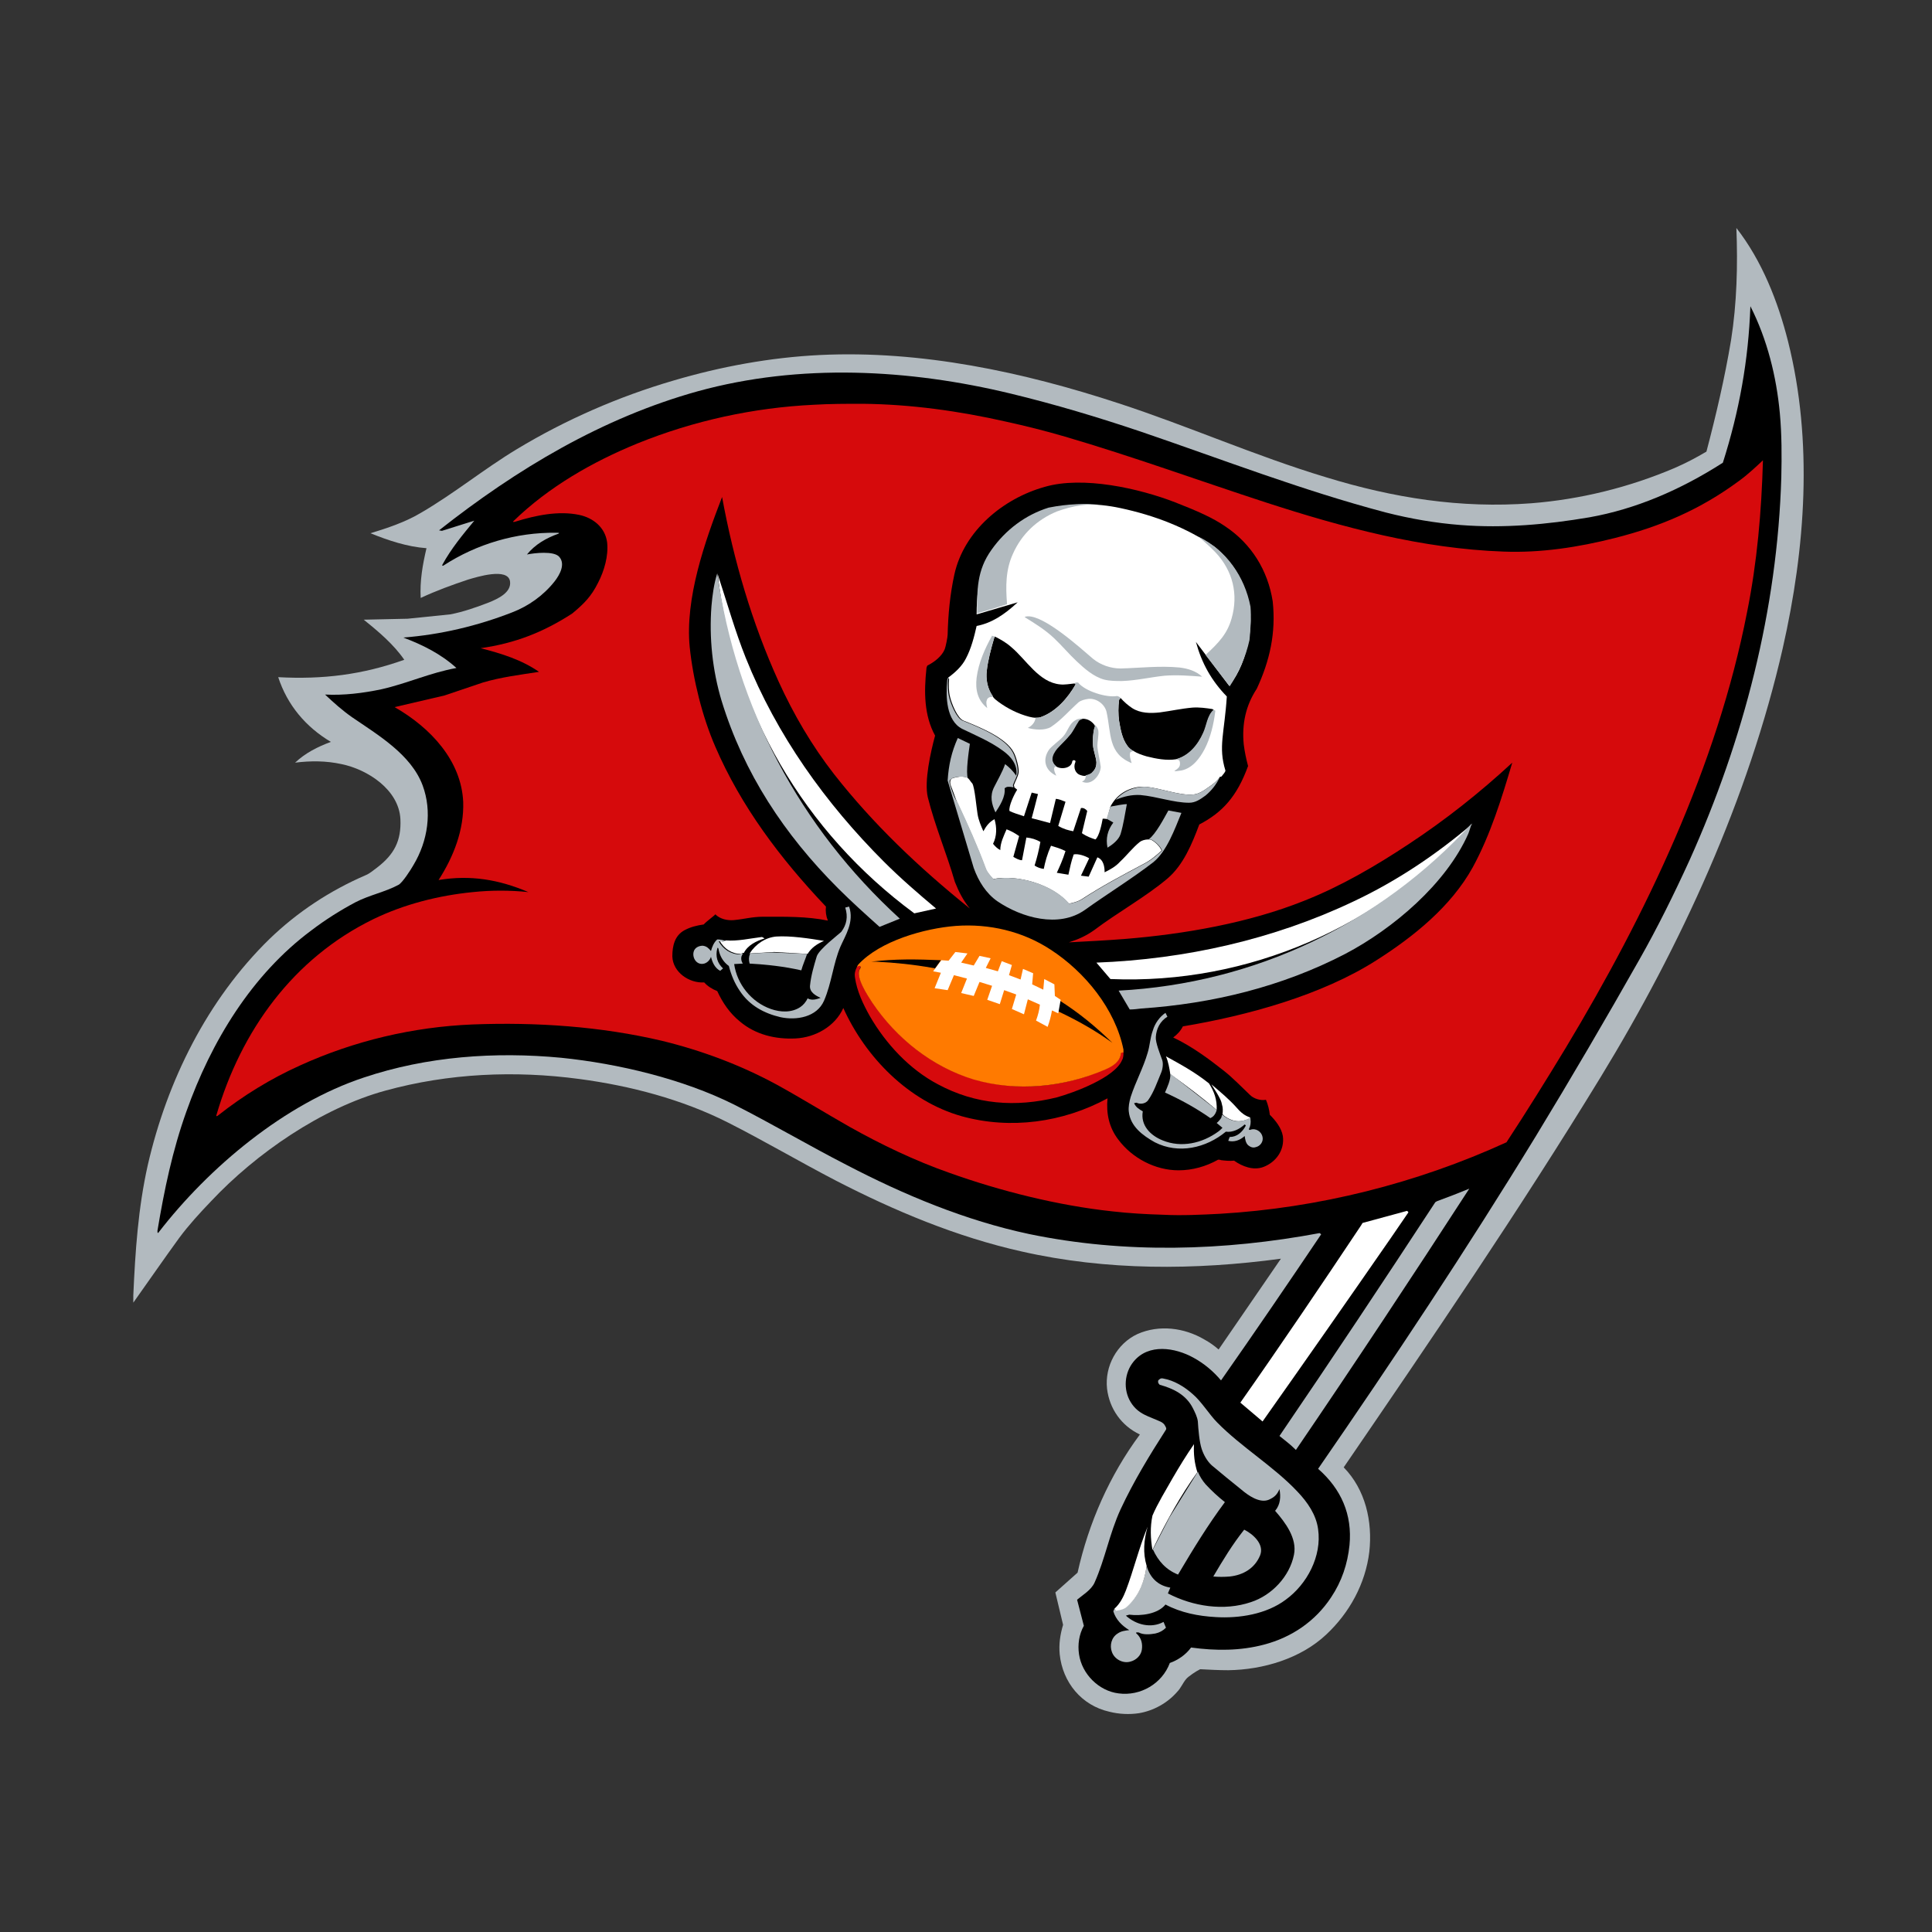 <?xml version="1.0" encoding="utf-8"?>
<!-- Generator: Adobe Illustrator 27.8.0, SVG Export Plug-In . SVG Version: 6.00 Build 0)  -->
<svg version="1.1" id="Calque_1" xmlns="http://www.w3.org/2000/svg" xmlns:xlink="http://www.w3.org/1999/xlink" x="0px" y="0px"
	 viewBox="0 0 400 400" style="enable-background:new 0 0 400 400;" xml:space="preserve">
<rect x="0" y="0" width="400" height="400" fill="#333333" stroke="none"/>
<style type="text/css">
	.st0{fill:#B2BABF;}
	.st1{fill:#FFFFFF;}
	.st2{fill:#D60A0C;}
	.st3{fill:#FF7A00;}
</style>
<path class="st0" d="M93.2,127.2c2.7-0.5,5.5-1.5,8.1-2.5c1.7-0.7,4.6-2,4.3-4.3c-0.4-3-7-0.9-8.7-0.4c-3.3,1.1-6.6,2.3-9.8,3.8
	c-0.2-3.5,0.4-6.9,1.2-10.3c-4-0.3-7.9-1.6-11.6-3.1c3.6-1.1,7.2-2.3,10.4-4.2c6.9-4,13.1-9.1,19.9-13.2
	c10.1-6.1,21.1-10.9,32.4-14.2c9.8-2.9,20.1-4.8,30.4-5.3c20.9-1,42,3.5,61.8,10c14.4,4.7,28.3,10.9,42.9,15.3
	c14,4.3,27.9,6.5,42.5,5.4c10.2-0.8,20.3-3.3,29.7-7.3c2.3-1,4.4-2.1,6.6-3.4c2-7.6,3.8-15.3,5.1-23.1c1.2-7.6,1.4-15.5,1.1-23.2
	c5.3,6.8,8.6,15.2,10.7,23.5c5.2,20.7,3.6,42.8-1.1,63.5c-7.1,31.1-21.1,61.6-37.7,88.8c-16.8,27.5-35,54.2-53.2,80.8
	c4.5,4.6,6,11.2,5.3,17.5c-0.8,6.6-4.1,12.6-8.9,17.1c-5.3,5-13.1,7.3-20.3,7.4c-1.9,0-3.8-0.1-5.7-0.2c-0.1,0-0.2,0-0.3,0.1
	c-0.5,0.2-2.3,1.4-2.7,1.9c-0.7,0.8-1.1,1.9-1.9,2.7c-2,2.3-4.9,3.9-7.9,4.4c-2,0.3-4.1,0.2-6.1-0.3c-5.8-1.3-9.7-6.1-10.3-11.9
	c-0.2-2.1,0.1-4.1,0.7-6.1l-1.6-6.7l4.6-4.1c2.3-10.3,6.6-20.1,12.9-28.6c-3.8-1.8-6.3-5.3-6.8-9.5c-0.5-4.6,2-9.3,6.3-11.3
	c4.5-2,9.7-1.3,13.8,1.1c1.1,0.6,2.1,1.3,3,2.1l12.9-18.8c-17.8,2.4-36.1,2.5-53.7-1.5c-13.4-3-26.3-8.4-38.5-14.7
	c-7.5-3.9-14.8-8.2-22.3-12c-9.5-4.8-20.2-7.6-30.7-9c-13.4-1.8-27.1-1.2-40.2,2.4c-13.2,3.6-26.8,13-36.1,22.9
	c-2.3,2.4-4.6,4.9-6.6,7.6c-3.2,4.4-6.3,8.9-9.5,13.4c0-0.2,0-1.1,0-1.5c0.4-9.1,1-18.1,3-27c4-17.4,12.3-34.2,25.2-46.8
	c5.8-5.6,12.5-10,19.9-13.2c0.8-0.3,1.7-1.1,2.4-1.6c3.5-2.7,5-5.5,4.8-10c-0.3-6.1-6.8-10.3-12.2-11.4c-3.2-0.7-6.4-0.7-9.6-0.3
	c2.1-2,4.7-3.3,7.4-4.3c-5.2-3.1-9-7.6-10.9-13.4c9.2,0.5,17.4-0.5,26.1-3.6c-2.2-3.2-5.4-5.9-8.4-8.3l9.1-0.2L93.2,127.2z"/>
<path d="M362.4,63.4c3.5,6.9,5.4,14.6,6.1,22.2c0.4,4.4,0.4,8.8,0.3,13.2c-0.8,27.4-7.8,54.4-19,79.3c-3.2,7-6.6,13.9-10.4,20.6
	c-6.9,12.2-14.1,24.5-21.4,36.5c-14.3,23.4-29.5,46.3-45.1,68.9c4.8,4.2,7.1,9.5,6.5,15.8c-0.4,3.9-1.6,7.5-3.8,10.8
	c-3.3,5-8.2,8.3-13.9,9.8c-4.9,1.3-10,1.3-15.1,0.6c-1.1,1.5-2.7,2.6-4.4,3.2c-1.6,4.3-6.1,6.9-10.6,6.3c-4.1-0.5-7.6-4-8.2-8.1
	c-0.3-2,0-4.1,1-5.9l-1.4-5.4c1.2-1,2.9-2,3.6-3.5c2.2-4.9,3.1-10.2,5.4-15.2c2.7-5.8,6-11.2,9.4-16.5c0.2-0.3-0.2-0.8-0.3-1
	c-0.1-0.2-0.5-0.5-0.7-0.6c-2.5-1.2-4.7-1.5-6.3-4.1c-1.6-2.6-1.3-6.1,0.6-8.4c3.1-3.8,8.6-2.9,12.4-0.8c2.2,1.2,4.1,2.8,5.7,4.7
	c7-10,13.9-20.1,20.7-30.2c0.1-0.1-0.2-0.2-0.3-0.3c-19.8,3.7-40.3,4.3-60.1,0.2c-13.2-2.8-25.9-8.1-37.8-14.3
	c-7.8-4-15.4-8.5-23.3-12.5c-10.6-5.3-24-8.5-35.8-9.7c-13.7-1.3-27.8-0.3-40.9,4.1c-16.3,5.4-32,18.5-42.5,32.1
	c-0.2,0.2-0.2-0.1-0.2-0.4c1.4-8.4,3.1-16.6,6-24.7c5.1-14.4,13.5-28.3,25.9-37.5c2.9-2.2,5.9-4.1,9.1-5.8c2.9-1.5,6.1-2.1,8.9-3.6
	c0.8-0.4,2.6-3.2,3.1-4.1c3-5,3.9-11.1,1.9-16.5c-2.4-6.4-9.2-10.4-14.6-14.1c-2-1.4-3.8-3-5.6-4.7c3.9,0.2,7.9-0.3,11.7-1.1
	c5.3-1.2,10-3.4,15.5-4.4c-3.2-2.9-7-4.8-11-6.3c7.7-0.6,15.3-2.4,22.5-5.2c3.4-1.3,6.5-3.5,8.8-6.4c1.1-1.4,2.3-3.6,1-5.1
	c-1.1-1.3-5.2-0.8-6.7-0.5c1.7-2.1,4-3.4,6.5-4.3c0.4-0.2-0.1-0.2-0.5-0.2c-8.2-0.1-16.4,2.3-23.3,6.8c-0.2,0.1-0.3,0-0.2-0.2
	c1.8-3.3,4.2-6.2,6.6-9.1c-2.2,0.7-4.5,1.4-6.7,2.1l-0.6-0.1c16.1-12.7,33.8-23.3,53.6-28.8c21.1-5.8,43.7-4.6,64.8,0.5
	c9.1,2.2,18.1,4.9,27,7.9c17,5.8,33.2,12.1,50.6,16.7c5.1,1.3,10.3,2.2,15.5,2.6c8.9,0.7,17.9-0.1,26.7-1.6
	c9.5-1.7,18.7-5.6,27.6-11.3C360.1,85.1,362,74.6,362.4,63.4z"/>
<path class="st0" d="M237.4,324.2l-0.1,0.7c-0.5,2.9-1.7,5.7-3.9,7.6c-0.6,0.6-1.6,0.8-2.4,0.9c-0.1-0.2-0.1-0.3-0.2-0.5
	c-0.1,0.2-0.2,0.5-0.3,0.7c0.5,1.7,1.8,3,3.3,3.9c-0.9,0.1-1.7,0.2-2.4,0.7c-1.3,0.8-1.7,2.5-1.2,3.8c0.5,1.5,2.3,2.5,3.9,2
	c1.1-0.3,2.1-1.2,2.3-2.4c0.2-1.3-0.1-2.5-1.1-3.4c-0.3-0.2,0.1-0.3,0.5-0.2c0.9,0.5,2.3,0.4,3.4,0.2c0.9-0.2,1.6-0.6,2.2-1.2
	l-0.5-1.2c-2.6,1.4-5.7,0.6-7.8-1.3l0.7-0.2c2.4,0.3,5.9-0.1,7.5-2.1c3.2,1.7,6.8,2.4,10.4,2.6c4.9,0.3,10.5-0.6,14.5-3.6
	c4.4-3.2,7.5-9,6.7-14.6c-0.4-3-2.2-5.6-4.3-7.8c-4.9-5.2-11.6-9.2-16.6-14.3c-1.6-1.6-3.3-4.4-5.1-5.9c-1.7-1.5-3.8-2.8-6.1-3.2
	c-0.5-0.1-0.7,0.1-1,0.4c-0.1,0.4,0,0.6,0.3,0.9c2.9,0.8,5.5,2.1,6.9,4.9c0.4,0.8,0.9,1.8,1,2.7c0.1,1.6,0.3,4.2,0.8,5.7
	c0.4,1.2,1.1,2.5,2.1,3.4c2,1.7,4,3.3,6.1,5c1.4,1.2,3.8,2.9,5.7,2.1c1.1-0.5,1.7-1,2.2-2.2c0.3,1.6,0.2,3.2-0.9,4.5
	c2.1,2.4,4.6,5.7,3.9,9.1c-0.9,4.5-4.6,8.4-8.9,9.8c-5.6,1.9-12,0.9-17.2-1.8l0.5-1.2C239.8,328.3,238.1,326.7,237.4,324.2z"/>
<path class="st0" d="M268.1,300c0.1,0.1,0.1,0.1,0.2,0.2c12.2-17.9,24.1-35.9,35.9-54.1c-2.2,0.9-4.5,1.8-6.7,2.6
	c-0.1,0.1-0.3,0.1-0.4,0.3c-10.6,16.2-21.3,32.3-32.2,48.3C266,298.2,267.1,299,268.1,300z"/>
<path class="st0" d="M238.7,320.8c1.1,2.4,2.7,4.2,5.2,5.2c3.2-5.4,6.2-10.3,9.7-15c-1.4-1.1-2.8-2.4-4-3.7
	c-0.6-0.7-1.2-1.6-1.6-2.6l-5.9,9.5L238.7,320.8z"/>
<path class="st1" d="M256.8,290.4c8.5-12.1,16.8-24.4,25-36.7c0.1-0.2,0.2-0.3,0.3-0.5l9.2-2.5c0.1,0,0.2,0.2,0.3,0.3
	c-1.2,1.8-2.5,3.6-3.7,5.4c-8.8,12.7-17.6,25.3-26.5,37.9L256.8,290.4z"/>
<path class="st1" d="M237.4,324.2c-0.5,3.7-1.8,6.4-4,8.4c-0.6,0.6-1.6,0.8-2.4,0.9c-0.1-0.2-0.1-0.3-0.2-0.5c1.1-1,1.8-2.4,2.3-3.7
	c1.6-4.2,2.6-8.5,4.5-13.2C236.8,318.9,236.6,321.5,237.4,324.2z"/>
<path class="st1" d="M247.9,304.8c-3.5,4.9-6.3,9.9-9.3,16.1c-0.4-2.4-0.5-4.7,0-7.1c1-2.4,2.9-5.5,4.2-7.8c1.4-2.4,2.8-4.7,4.4-7
	C247.1,301.1,247.3,302.9,247.9,304.8z"/>
<path class="st2" d="M118.5,127c2.4-2,3.9-3.5,5.3-6.3c1.3-2.5,2.2-5.6,1.9-8.4c-0.4-3.1-2.9-5.1-5.8-5.7c-4.3-0.9-9,0.1-13.2,1.4
	c-0.3,0.1-0.6,0.1-0.4-0.1c7.3-7.1,16.4-12.3,25.7-16.1c11.6-4.7,24-7.4,36.5-8c3.4-0.2,6.7-0.2,10.1-0.2c10,0.1,20,1.5,29.7,3.7
	c4.1,0.9,8.1,1.9,12.2,3.1c14,4.1,27.7,9.1,41.5,13.6c16,5.2,32.4,9.6,49.3,10.2c7.7,0.3,15.5-0.9,23-2.8
	c9.5-2.4,17.7-5.9,25.7-11.8c1.8-1.3,3.4-2.8,5-4.3c-0.3,10.6-1.2,21.1-3.3,31.5c-6.2,31.8-20.9,62.5-37.5,90.1
	c-4,6.6-8.1,13.2-12.3,19.6c-18.6,8.5-38.9,13.6-59.3,14.8c-3.9,0.2-7.9,0.4-11.8,0.2c-3.5-0.1-7-0.3-10.5-0.7
	c-11.2-1.2-23.2-4.2-33.8-8c-7.1-2.5-14-5.8-20.6-9.5c-5.1-2.9-10.1-6-15.2-8.8c-7.4-4-15.4-7-23.6-9c-12.7-3-26.1-3.9-39.2-3.4
	c-12.4,0.5-24.6,3.4-35.8,8.5c-6,2.7-11.7,6.2-16.9,10.3c-0.2,0.2-0.5,0.3-0.4,0c5.1-17.5,15.9-32.5,32.5-40.6
	c6.4-3.1,13.5-4.9,20.6-5.6c3.8-0.4,7.7-0.4,11.5,0c-6.1-2.6-12-3.6-18.6-2.5c3.1-4.8,5.3-10.4,5.1-16.2
	c-0.4-8.5-6.7-15.3-14.2-19.6l10.3-2.4l8-2.7c3.7-1.1,7.7-1.6,11.6-2.2c-3.6-2.5-7.8-3.8-12.1-4.9
	C106.6,133.2,112.5,130.9,118.5,127z"/>
<path d="M171.4,190.6c-4.4-0.9-8.9-0.8-13.4-0.8c-2.3,0-3.9,0.5-6.1,0.7c-1.3,0.1-2.8-0.2-3.8-1.2c-0.2,0.3-1.9,1.5-2.4,2.1
	c-1.4,0.2-2.7,0.5-4,1.2c-2,1.1-2.5,3.2-2.5,5.4c0.1,3.3,3.5,5.6,6.6,5.4c0.7,0.8,1.7,1.4,2.7,1.8c1.1,2.4,2.6,4.6,4.7,6.3
	c3.2,2.7,7.3,3.7,11.5,3.5c4.1-0.2,8.2-2.5,9.9-6.3c4.6,10.2,13.5,19.3,24.5,22.4c10.1,2.8,21,1.3,30.2-3.7c-0.3,3.1,0.3,6,2.2,8.5
	c2.9,3.9,7.7,6.4,12.5,6.4c2.9,0,5.7-0.8,8.2-2.2c0.2,0,0.4,0,0.6,0.1c0.9,0.1,1.8,0.2,2.7,0.1c1.7,1.2,4,2.1,6.1,1.3
	c2.6-1,4.4-3.5,4-6.4c-0.3-1.7-1.5-3.2-2.7-4.4c-0.1-1-0.4-2.2-0.8-3.1c-1.1,0.2-2.5-0.2-3.3-1c-1.7-1.6-3.5-3.5-5.4-5
	c-3.3-2.6-6.7-5.1-10.5-6.9c0.8-0.6,1.5-1.3,2-2.3c13.2-2.2,28.7-6.4,40.1-13.7c7.7-4.9,15.4-11.1,19.9-19.2
	c3.7-6.8,6-14.3,8.2-21.7c-6.7,6.2-13.9,11.9-21.5,16.9c-6.8,4.5-14,8.7-21.6,11.7c-11.5,4.6-24.8,6.9-37.1,7.9
	c-3.9,0.3-7.7,0.5-11.6,0.7c1.9-0.6,3.5-1.3,5.2-2.5c4.9-3.7,10.7-6.9,15.2-10.7c3.3-2.8,5.1-7.2,6.6-11.2
	c4.8-2.5,7.8-5.8,10.1-12.1c-0.4-1.5-0.7-2.9-0.9-4.5c-0.4-4.2,0.4-8,2.7-11.5c2.7-5.8,4-11.6,3.3-18.1c-1-6.4-4.4-11.9-9.8-15.5
	c-2.6-1.8-5.8-3.2-10.4-5c-7.5-2.9-19.1-5.5-27-3.2c-8.6,2.4-16.7,9.1-18.7,18.1c-0.9,4.1-1.3,8.3-1.4,12.5c0,0.5-0.4,2.5-0.6,3
	c-0.6,1.5-2.2,2.7-3.6,3.4c-0.1,0.2-0.2,0.4-0.2,0.7c-0.5,4.7-0.5,9.6,1.8,13.8c-0.9,3.3-2.3,9.5-1.5,12.8c1.5,6,3.9,11.6,5.6,17.5
	c0.8,2,1.7,3.8,3.1,5.5c-10.7-8.6-20.1-17.6-28.1-27.8c-4.6-5.9-8.4-12.4-11.5-19.2c-5.5-12.1-9.3-25.1-11.7-38.2
	c-3.6,9.3-7.7,21-6.7,31.1c0.7,6.7,2.6,14.4,5.3,20.6c5.3,12.3,13.4,23.1,22.9,33.1C170.9,188.7,171,189.6,171.4,190.6z"/>
<path class="st1" d="M232,105.2c7,1.5,13.6,4,19.6,8.1c5.7,4.8,8.4,12,6.9,19.3c-0.7,3.5-1.8,6.6-4,9.4l-6.9-9.1
	c1.2,4.4,3.2,8,6.4,11.3c-0.5,7.7-1.8,10.4-0.3,15.3c0.1,0.2-0.5,0.9-0.6,1c-0.1,0.2-0.3,0.4-0.5,0.3c-0.6,0.9-1.5,1.6-2.4,2.2
	c-1,0.7-2.1,1.5-3.4,1.5c-2.6,0.2-6.5-1.3-9.5-1.6c-2.4-0.2-4.9,0.8-6.4,2.6c-0.2,0.2-0.9,1.2-1,1.5l-0.7,2.6
	c-0.3-0.1-0.6-0.1-0.9-0.1c-0.2,1.1-0.7,3.6-1.5,4.3c-0.9-0.3-1.8-0.6-2.8-1.3l1.1-4.6c-0.3-0.4-0.8-0.7-1.3-0.6l-1.6,4.8
	c-1-0.2-1.9-0.4-3.1-1.1l1.5-5c-0.5-0.2-1.4-0.6-2-0.6l-1.2,5l-3.8-1c0.4-1.5,0.8-3,1.3-5l-1.3-0.3L212,169c-1.2-0.4-2.2-0.7-3-1.1
	c-0.2-1,1-3.5,1.6-4.4c-0.2-0.2-0.4-0.3-0.6-0.5c0-0.1,0-0.3-0.1-0.4c0.3-0.9,0.9-1.8,1-2.7c0.1-0.9-0.5-3.2-1-4.1
	c-1.6-3.1-7.2-5.3-10.4-6.6c-1.3-0.5-2.5-3.6-2.8-4.9c-0.3-1.2-0.3-2.5-0.2-3.7c-0.1-0.1-0.1-0.2-0.2-0.3c1.5-1.1,2.9-2.4,3.7-4
	c1.1-2.1,1.7-4.5,2.2-6.7c3.1-0.6,5.7-2.3,8.5-4.9l-8.5,2.5c0-3.7,0.4-7.1,1.6-10.6c3-5.4,7.4-9.2,13.2-11.3
	C222.2,104.2,226.9,104.1,232,105.2z"/>
<path d="M234.7,155.5c0.8,0.5,1.7,0.8,2.7,1.1c2,0.5,4.1,0.9,6.1,0.6c2.7-0.7,4.6-3,5.7-5.5c0.7-1.5,0.8-3.5,2.1-4.7
	c-0.1-0.1-0.2-0.1-0.3-0.2c-1.3-0.2-2.7-0.4-4.1-0.3c-2.3,0.2-4.5,0.7-6.8,1c-1.9,0.2-4,0.2-5.7-0.9c-0.9-0.6-1.7-1.3-2.4-2.1
	c-0.1,0.1-0.2,0.3-0.3,0.4c-0.2,1.4-0.2,3,0,4.4c0.3,1.7,0.6,3.6,1.7,5.1C233.7,154.9,234.2,155.3,234.7,155.5z"/>
<path d="M214.4,148.6c0.4,0,0.7,0,1-0.1c3.2-1.1,5.7-4,7.3-6.8c0-0.1-0.2-0.1-0.2-0.2c-1,0.1-2.1,0.3-3,0.2c-4.4-0.4-7-5.1-10.1-7.7
	c-1-0.9-2.2-1.6-3.4-2.2c-0.1,0.1-0.2,0.3-0.2,0.4c-0.6,2-1.3,4.7-1.5,6.7c-0.2,1.6,0.1,3.3,0.9,4.7c0,0,0.4,0.6,0.4,0.7
	c0.3,0.4,0.7,0.7,1.1,1c1.9,1.4,4.1,2.5,6.4,3.1C213.5,148.5,214,148.6,214.4,148.6z"/>
<path d="M226.6,150.1c-0.6-0.8-1.4-1.3-2.5-1.3c-0.4,0.1-0.7,0.3-1,0.6c-0.5,0.8-1,2-1.6,2.7c-0.8,1-1.9,2-2.7,2.8
	c-0.5,0.6-1,1.4-1,2.2c0,0.5,0.3,1.1,0.7,1.4c0.1,0.1,0.1,0.1,0.2,0.2c1.1,0.7,3.2,0.3,3.3-1.1c0.2-0.4,0.9-0.2,0.6,0.3
	c-0.4,1,0,2.3,1.2,2.6c0.3,0.1,0.7,0.2,1,0.1c0.5-0.1,1.1-0.3,1.4-0.7c0.6-0.6,0.8-1.3,0.8-2.1c-0.1-1.1-0.6-2.3-0.7-3.4
	c-0.1-1.1,0-2.7,0.3-3.7C226.8,150.5,226.8,150.3,226.6,150.1z"/>
<path class="st1" d="M155.2,197.4c1.3-2,3.3-3.3,5.5-3.5c2.9-0.2,6.9,0.4,9.9,0.9c-1.4,0.6-2.6,1.4-3.4,2.7l-6.9-0.4L155.2,197.4z"
	/>
<path class="st1" d="M148.6,118.9c2,6.1,3.6,11.8,5.8,17.3c6.4,16,16.5,30.1,28.6,42.2c3.4,3.4,7.1,6.6,10.8,9.7l-4.5,1
	C166.5,172.3,151.8,147.2,148.6,118.9z"/>
<path class="st1" d="M150.3,194.7c2.4,0.2,4.9-0.4,7.4-0.7c0.2,0,0.4,0.2,0.6,0.3c-1.7,0.5-3.5,1.4-4.3,3c-0.1,0-0.2,0-0.2,0
	c-0.1,0-0.3,0.1-0.4,0.2c-1.9,0-3.5-1.1-4.4-2.7C150.1,194.7,149.1,195.2,150.3,194.7z"/>
<path class="st1" d="M220.6,176.2c-0.6,1.9-1.2,3.2-1.8,4.5l2.4,0.4c0.4-1.7,0.5-2.5,1.1-4.2c0.9-0.2,2.4,0.3,3.2,0.8l-1.7,3.6
	l1.6,0.2l1.8-4c1.3,0.5,1.5,2,1.5,3.1c1.2-0.6,2.3-1.2,3.2-2.2c1.4-1.3,2.6-2.9,4.1-4.1c0.4-0.3,1.1-0.5,1.7-0.5
	c0.2,0,0.5,0,0.7,0.1c0.9,0.5,1.7,1.3,2.1,2.2c-1.2,1.1-2.4,2.1-3.8,2.8c-4.5,2.4-8.5,4.5-12.8,7.3c-0.8,0.5-1.7,0.7-2.6,0.9
	c-3.4-4-10.7-6.1-15.7-5.1c-0.6-0.7-1.3-1.4-1.6-2.3c-1.7-4.6-3.7-9-5.8-13.5c-0.5-1.2-0.9-2.5-1.4-3.7c-0.1-0.3-0.1-0.7,0-1
	c0.1-0.1,0.1-0.2,0.2-0.2c0.1-0.1,0.2-0.2,0.3-0.2c0.9-0.3,1.8-0.4,2.7-0.2c0.2,0,0.4,0.2,0.5,0.3c0.3,0.3,0.5,0.7,0.8,1
	c0.5,0.7,0.9,5.3,1.1,6.4c0.2,1.2,0.7,2.4,1.2,3.5c0.6-1.1,1.2-1.9,2.3-2.5c0.5,1.7,0.5,3.5-0.3,5.1c0.4,0.5,0.9,1,1.5,1.3
	c0-1.5,0.7-2.9,1.3-4.3c0.8,0.3,1.6,0.7,2.6,1.4l-1.2,4.3c0.5,0.3,1.2,0.7,1.8,0.7l0.9-4.7c1.1,0.1,2,0.4,2.9,0.9
	c-0.3,1.7-0.7,3.3-1.2,4.9c0.6,0.4,1.2,0.6,1.9,0.7c0.3-1.5,0.7-3,1.5-4.8C218.6,175.4,219.6,175.7,220.6,176.2z"/>
<path class="st1" d="M251.9,229.8c-3.2-2.7-6.1-4.9-9.6-7.4c-0.2-1.3-0.4-2.5-0.9-3.7c2.9,1.6,5.9,3.2,8.9,5.6
	C251.4,226,252,227.7,251.9,229.8z"/>
<path class="st1" d="M256.1,229.4c1.3,1.5,2.1,1.7,2.8,2c-0.5,0.4-1.3,0.6-1.9,0.7c-1.4,0.2-2.7-0.4-3.7-1.2
	c-0.1-0.1-0.1-0.2-0.2-0.2c0.1-0.7,0.1-1.4-0.1-2c-0.1-0.6-0.3-1.3-2.2-4.2C252.7,226.1,254.5,227.6,256.1,229.4z"/>
<path class="st1" d="M229.9,202.7l-2.9-3.4c18.4-0.7,36.7-4.8,53.3-12.7c8.9-4.2,17.1-9.7,24.6-16.1
	C285.9,191.8,258.5,203.9,229.9,202.7z"/>
<path class="st2" d="M177.5,200c-0.1,0.2,0,0.1,0.1,0c0.4-0.3,0.8,0,0.5,0.4c-1.2,1.6,1.6,5.7,2.5,7.1c5,7.4,12.4,13.4,21,15.9
	c8.9,2.7,18.9,1.7,27.3-2.1c1.6-0.7,3-1.6,3.2-3.4c0.2,0,0.3,0,0.5-0.1c0,0.6,0,1.2-0.3,1.7c-1.5,3.6-9.9,6.7-13.5,7.7
	c-8.5,2.1-16.8,1.5-24.6-2.7c-5.9-3.1-10.8-8.4-14.1-14.1c-1.4-2.5-2.7-5.2-3.1-8.1C176.9,201.7,177,201,177.5,200z"/>
<path class="st3" d="M177.5,200c0.1-0.1,0.1-0.2,0.2-0.3c4.5-4.9,13.7-7.5,20.2-8c6.9-0.5,13.8,1.1,19.6,4.9
	c7.1,4.6,13.4,12.3,15.1,20.7c0,0.1,0,0.2,0,0.6c-0.2,0-0.3,0-0.5,0.1c-0.2,1.8-1.6,2.7-3.2,3.4c-8.5,3.7-18.4,4.7-27.3,2.1
	c-8.6-2.6-16-8.5-21-15.9c-0.9-1.4-3.7-5.5-2.5-7.1c0.3-0.4-0.1-0.7-0.5-0.4C177.5,200.1,177.4,200.2,177.5,200z"/>
<path d="M194.8,198.8c-4.9-0.2-9.5-0.3-14.4,0.3l0.9,0c4,0.2,7.9,0.6,11.8,1.3c0.1,0,0.2,0,0.5,0.1L194.8,198.8z"/>
<path d="M219.1,209.4c4,1.9,7.6,3.9,11.2,6.5c-3.5-3.4-6.9-6.2-11-8.8L219.1,209.4z"/>
<path class="st1" d="M219.1,209.8l-1.3-0.6c-0.2,1.2-0.5,2.3-0.9,3.4l-2.4-1.3c0.4-1.1,0.7-2.2,0.8-3.3l-2.5-1.1L212,210l-2.5-1.1
	l0.9-3l-2.5-0.9l-0.9,2.9l-2.6-0.9l1-2.9l-2.6-0.8l-1.2,2.9l-2.6-0.6l1.2-3l-2.7-0.7l-1.3,3.1l-2.7-0.4l1.3-3.2l-1.6-0.3l1.7-2.3
	l1.5,0.1l1.4-1.8l2.5,0.3l-1.3,1.9l2.6,0.6l1.2-2l2.3,0.5l-1,2l2.5,0.7l0.8-2.1l2.1,0.8l-0.6,2.1l2.4,0.9l0.5-2.2l2.1,0.9l-0.2,2.3
	l2.3,1.1l0.2-2.2l2.1,1.1l0.1,2.4l1.2,0.8L219.1,209.8z"/>
<path class="st0" d="M228.6,140.7c-2.2-0.6-4.1-2.3-5.7-3.8c-1.6-1.5-3.1-3.3-4.7-4.8c-1.8-1.7-3.9-3-6-4.3
	c-0.2-0.1,0.4-0.2,0.6-0.2c3.5-0.1,10.7,6.4,13.5,8.8c1.6,1.3,3.7,2,5.7,2c4-0.1,8.1-0.6,12.2-0.2c1.7,0.2,3.4,0.7,4.7,1.9
	c-2.6-0.2-5.2-0.4-7.8-0.2c-2.9,0.3-5.8,1-8.8,1.1C231,141,229.8,141,228.6,140.7z"/>
<path class="st0" d="M206,131.8c-0.1,0.1-0.2,0.3-0.2,0.4c-0.6,2-1.3,4.7-1.5,6.7c-0.2,1.6,0.1,3.3,0.9,4.7c0,0,0.4,0.6,0.4,0.7
	c-0.7-0.1-1.2,0.2-1.3,0.7c-0.2,0.5,0,1.1,0.1,1.6c-2-1.6-2.5-3.8-2.2-6.3c0.4-3.1,1.7-6,3.2-8.7C205.5,131.7,205.7,131.7,206,131.8
	z"/>
<path class="st0" d="M243.4,157.2c2.7-0.7,4.6-3,5.7-5.5c0.7-1.5,0.8-3.5,2.1-4.7c0.4,0,0.5,0.2,0.4,0.3c-0.3,2.6-1,5.5-2.2,7.8
	c-1,1.9-2.5,3.9-4.7,4.4c-0.1,0-0.6,0.1-0.7,0.1c-0.5,0.1-1.1,0.1-0.7-0.1c0.5-0.3,1-0.7,1-1.3c0-0.3,0-0.6-0.2-0.8
	C244,157.3,243.7,157.3,243.4,157.2z"/>
<path class="st0" d="M214.4,148.6c0.4,0,0.6,0,1-0.1c3.2-1.1,5.7-4,7.3-6.8c0-0.1-0.2-0.1-0.2-0.2c0.1-0.2,0.3-0.2,0.4-0.2
	c0.1,0,0.2,0,0.3,0c1.4,1.8,5.9,3.2,8.1,2.8c0.2,0.1,0.5,0.1,0.7,0.4c-0.1,0.1-0.2,0.3-0.3,0.4c-0.2,1.4-0.2,3,0,4.4
	c0.3,1.7,0.6,3.6,1.7,5.1c0.3,0.4,0.8,0.8,1.3,1.1c-0.3,0.1-0.6,0.1-0.7,0.3c-0.2,0.6,0.1,1.6,0.3,2.2c-4.9-2-4.2-6-5.2-10.6
	c-0.4-1.7-2.2-2.9-3.8-2.7c-0.7,0.1-1.5,0.3-2,0.7c-1.9,1.7-3.6,3.7-5.7,5.1c-1.3,0.8-3.5,0.6-4.8,0.2
	C213.6,150.3,214.3,149.6,214.4,148.6z"/>
<path class="st0" d="M224.2,148.8c-0.7,0.3-0.9,0.4-0.9,0.6c-0.5,0.7-1.1,2-1.7,2.7c-0.8,1-1.9,2-2.7,2.9c-0.5,0.6-1,1.4-1,2.2
	c0,0.5,0.3,1.1,0.7,1.4c-0.1,0.1-0.2,0.2-0.3,0.3c-0.2,0.5,0.2,1.3,0.4,1.7c-2.4-1.1-2.9-3.4-1.5-5.4c0.5-0.7,2.3-2,2.9-2.7
	c1.1-1.2,1.2-2.9,3-3.6C223.5,148.8,223.8,148.7,224.2,148.8z"/>
<path class="st0" d="M227.4,151.3c0.1,1-0.2,2.2-0.2,3.1c0,0.9,0.6,3.4,0.7,4.4c-0.1,1.8-2,4-3.9,3c0.7-0.2,0.8-0.8,0.8-1.3
	c0.5-0.1,1.1-0.3,1.4-0.7c0.6-0.6,0.9-1.3,0.8-2.1c-0.1-1.1-0.6-2.3-0.7-3.4c-0.1-1.1,0-2.7,0.3-3.7c0.1-0.3,0.1-0.5-0.1-0.7
	C227.1,150.4,227.3,150.8,227.4,151.3z"/>
<path class="st0" d="M217.1,105.1c-4.8,1.5-8.9,4.6-11.8,8.7c-3.1,4.3-3,8.4-3,13.2c0.1-0.1,0.6-0.1,6.2-1.9
	c-0.3-3.7-0.3-7.1,1.2-10.4c1.8-4.1,5-7.1,9.1-8.8c3.3-1.2,6.4-1.7,9.9-1.4C224.7,104.2,221.1,104.3,217.1,105.1z"/>
<path class="st0" d="M258.7,132.5c0.2-2.4,0.4-4.6,0.2-6.9c-1.2-6.2-5-11.7-10.8-14.5c1.7,1.4,2.6,2.3,3.5,3.2
	c3.7,3.9,4.8,8.8,3.4,13.7c-0.9,3.2-2.6,5-5.4,7.6l5,6.5C256.5,139.1,257.9,136.1,258.7,132.5z"/>
<path class="st0" d="M196.7,162.5c-0.3-1,0.1-1.1,0.1-1.1c0.2-0.1,0.3-0.2,0.4-0.3c0.9-0.3,1.8-0.4,2.7-0.2c0.2,0,0.4,0.2,0.5,0.3
	c-0.5-1.2,0.2-5.8,0.4-7.2l-2.5-1.2c-1.3,2.9-1.9,5.6-2.1,8.8l5.4,18.1c1,2.8,2.6,5.3,4.9,6.9c5,3.4,12.7,5.6,18.1,1.8
	c4.6-3.3,9.8-6.5,14.2-9.9c2.8-2.3,4.4-6.8,5.8-10.2l-2.7-0.5c-0.9,1.6-2.6,4.9-4.1,6c0.2,0,0.5,0,0.7,0.1c0.9,0.5,1.7,1.3,2.1,2.2
	c-1.2,1.1-2.4,2.1-3.8,2.8c-4.5,2.4-8.5,4.5-12.8,7.3c-0.8,0.5-1.7,0.7-2.6,0.9c-3.4-4-10.7-6.1-15.7-5.1c-0.6-0.7-1.3-1.4-1.6-2.3
	c-1.7-4.6-3.7-9-5.8-13.5C197.5,165.1,197.1,163.7,196.7,162.5z"/>
<path class="st0" d="M196.3,140.3c-0.1,0.2-0.2,0.4-0.2,0.7c-0.3,3.2-0.2,8.2,3.1,9.9c2.9,1.4,5.8,2.6,8.4,4.5
	c1.7,1.2,3.2,3,2.8,5.2c-0.6-0.9-1.4-1.7-2.3-2.4c-0.6,1.7-1.5,3.2-2.3,4.8c-0.9,1.8-0.5,3.5,0.3,5.2c0.9-1.4,2.1-3.2,1.9-5
	c0.3-0.2,0.4-0.3,0.8-0.3c0.2,0,0.5,0,1,0.1c0-0.1,0-0.3-0.1-0.4c0.3-0.9,0.9-1.8,1-2.7c0.1-0.9-0.5-3.2-1-4.1
	c-1.6-3.1-7.2-5.3-10.4-6.6c-1.3-0.5-2.5-3.6-2.8-4.9c-0.3-1.2-0.3-2.5-0.2-3.7C196.4,140.5,196.4,140.4,196.3,140.3z"/>
<path class="st0" d="M174.2,192.9c-0.6,0.6-4.6,3.6-5.1,5.1c-0.6,2-1.2,4-1.4,6.1c-0.1,1.3,1.1,2,2.2,2.5c-0.9,0.3-1.8,0.6-2.7,0.1
	c-0.3,0.7-0.9,1.4-1.5,1.8c-1.8,1.2-4.1,1.1-6.1,0.4c-4-1.4-7-5.1-7.6-9.3l1.8-0.1c-0.3-0.4-0.4-1-0.3-1.4c0-0.1,0.1-0.2,0.3-0.7
	c-0.1,0-0.2,0-0.2,0c-0.1,0-0.3,0.1-0.4,0.2c-1.9,0-3.5-1.1-4.4-2.7c1.2-0.1,0.3,0.4,1.4-0.1c-0.6-0.2-1.1-0.3-1.7-0.3
	c-0.7,0.6-1.1,1.6-1.3,2.4c-0.5-0.6-0.9-1-1.7-1.1c-0.8,0-1.7,0.4-1.9,1.3c-0.3,1.3,0.7,2.8,2.2,2.4c0.7-0.2,1.2-0.8,1.4-1.4
	c0.3,1.2,0.8,2.3,1.9,2.9l0.6-0.5c-1.2-1.1-1.6-2.5-1.2-4.1c0.1-0.4,0.3,0,0.3,0.3c0.3,1.4,1,2.5,2.1,3.3c0.5,1.9,1.2,3.6,2.3,5.2
	c2,3,5,4.6,8.4,5.4c3.3,0.7,7.5,0,9-3.4c1.6-3.7,1.9-7.7,3.4-11.2c1-2.3,2.9-5.1,1.8-8.3l-0.8,0.2
	C175.6,189.8,175.3,191.4,174.2,192.9z"/>
<path class="st0" d="M155.3,197.4c-0.3,0.8-0.3,1.3-0.1,2.1c3.6,0.2,7.2,0.6,10.7,1.4c0.3-1.1,0.8-2.2,1.2-3.4l-7.2-0.3L155.3,197.4
	z"/>
<path class="st0" d="M148.5,118.7c-0.7,2.2-1,4.5-1.2,6.8c-0.5,6.5,0.2,13.3,2.1,19.6c4.6,15,13,27.7,24.1,38.8
	c2.8,2.8,5.7,5.4,8.6,8l4.2-1.7C165.6,171.3,152.4,146.5,148.5,118.7z"/>
<path class="st0" d="M231.6,205.1l2.3,3.9c0.8,0,1.6-0.1,2.4-0.2c14.7-1,29.1-4.5,42.2-11.3c9.9-5.2,20.9-14.5,25.5-24.9
	c0.1-0.2,0.1-0.3,0.7-2.1C285.6,191.3,259.8,203.6,231.6,205.1z"/>
<path class="st0" d="M229.3,175.5c1-0.6,2.3-1.6,2.7-2.8c0.6-2,0.9-4.1,1.3-6.2c-0.1,0-0.3-0.1-3.4,0.5l-0.8,2.5l0.7,0.4l0.7,0.4
	C229.3,171.9,228.9,173.6,229.3,175.5z"/>
<path class="st0" d="M231,165.6c1.6-0.7,3.3-1.1,5.1-1c3.4,0.3,6.9,1.6,10.1,1.6c1.3,0,2.3-0.7,3.4-1.5c1.2-1,2.2-2.2,3-3.9
	c-0.6,0.9-1.5,1.6-2.4,2.2c-1,0.7-2.1,1.5-3.4,1.5c-2.6,0.2-6.5-1.3-9.5-1.6C235,162.8,232.5,163.8,231,165.6z"/>
<path class="st0" d="M253,230.8c0,0.2-0.1,0.3-0.1,0.5c-0.1,0.3-0.7,1-1,1.2c0.4,0.3,0.8,0.7,1.2,1c-0.3,0.3-0.6,0.6-0.9,0.8
	c-3.3,2.4-7.6,3.4-11.5,1.8c-2.5-1-4.6-3.1-4.1-6c-0.8-0.5-1.4-0.8-1.8-1.7l0.5-0.1c0.8,0.4,1.9,0.2,2.4-0.5
	c1.2-1.7,1.9-3.8,2.7-5.7c0.3-0.7,0.5-1.9,0.2-2.7c-0.4-1.1-1.4-3.6-1.3-4.7c0.1-1.7,0.9-3.3,2.4-4.2l-0.4-0.8
	c-1.2,0.8-2.2,2.2-2.6,3.6c-0.6,1.6-0.6,3.1-1.1,4.7c-0.9,3.1-2.5,6-3.5,9.1c-0.3,1-0.5,2.1-0.4,3c0.3,3.1,2.9,5,5.4,6.4
	c4.9,2.5,10.6,1.2,14.7-2.2c1.4,0.2,2.8-0.5,3.9-1.5c0.1,0.1,0.3,0.2,0.2,0.3c-0.7,1.3-1.8,2.3-3.3,2.3c-0.1,0.2-0.2,0.5-0.3,0.8
	c1.2,0.3,2.4-0.1,3.4-1c0.1,0.7,0.2,1.4,0.7,1.9c0.5,0.4,1,0.6,1.6,0.4c0.9-0.2,1.6-1.1,1.4-2.1c-0.2-1.1-1.4-1.9-2.5-1.5
	c-0.2,0.1-0.4,0-0.3-0.2c0.3-0.6,0.4-1.3,0.3-2c0-0.1,0-0.1-0.1-0.3c-0.5,0.4-1.3,0.6-1.9,0.7c-1.4,0.2-2.7-0.4-3.7-1.2
	C253.1,230.9,253.1,230.8,253,230.8z"/>
<path class="st0" d="M242.3,222.3c0.1,1.3-0.6,2.7-1.1,3.9c3.3,1.5,6.4,3.2,9.4,5.3c0.2-0.1,0.5-0.3,0.6-0.4
	c0.3-0.3,0.6-0.8,0.7-1.3L242.3,222.3z"/>
<path class="st0" d="M251.2,326.4c1.1,0.1,2.2,0.1,3.4,0c2.8-0.3,5.2-1.7,6.3-4.4c0.9-2.3-1.5-4.4-3.3-5.3
	C255.2,319.7,253.2,323,251.2,326.4z"/>
</svg>
